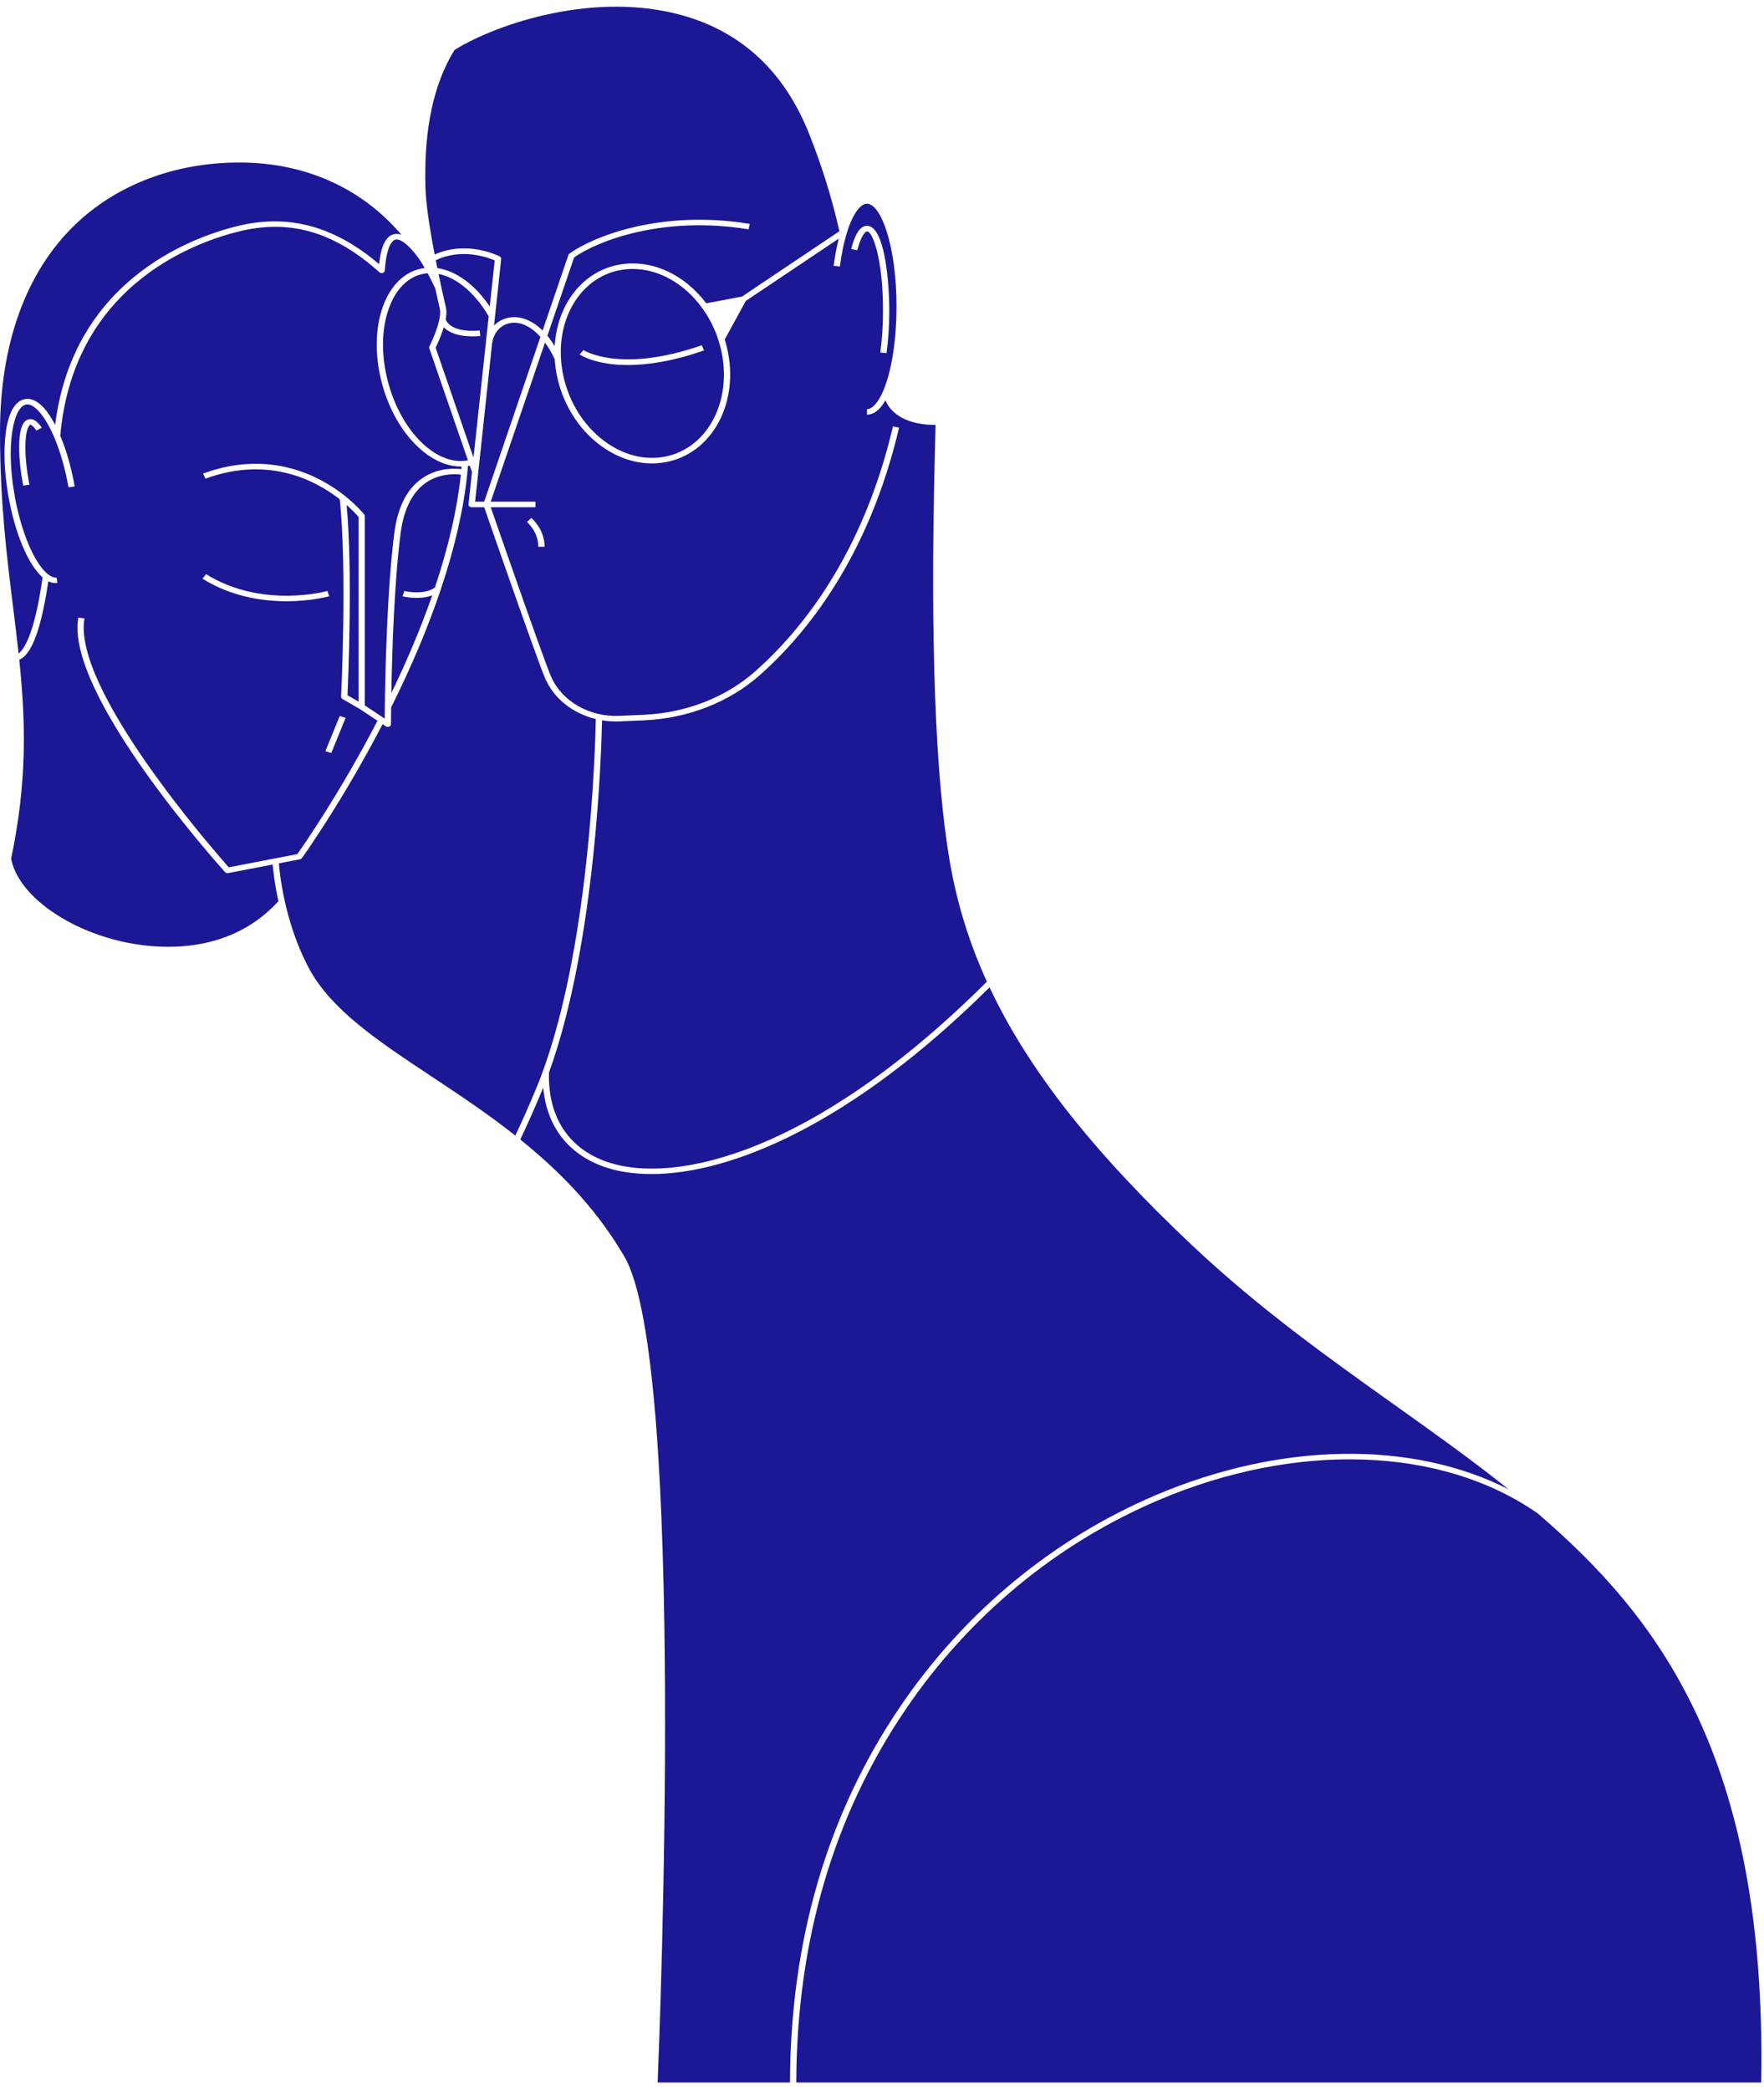 <svg width="190" height="225" viewBox="0 0 190 225" fill="none" xmlns="http://www.w3.org/2000/svg">
<path fill-rule="evenodd" clip-rule="evenodd" d="M95.108 33.438C95.108 35.034 95.007 36.595 94.816 37.953L95.486 38.027C95.681 36.645 95.784 35.058 95.784 33.438C95.784 30.283 95.282 24.315 93.385 24.315C92.671 24.315 92.113 25.132 91.678 26.812L92.336 26.945C92.769 25.277 93.24 24.912 93.385 24.912C93.987 24.912 95.108 27.84 95.108 33.438ZM35.684 81.079L37.228 77.292L36.593 77.089L35.049 80.877L35.684 81.079ZM3.148 45.143C2.509 45.24 2.159 46.018 2.077 47.519C2.007 48.825 2.158 50.519 2.503 52.29L3.168 52.188C2.831 50.459 2.684 48.811 2.752 47.547C2.83 46.117 3.155 45.748 3.263 45.731C3.32 45.727 3.561 45.82 3.919 46.357L4.501 46.054C4.046 45.372 3.605 45.075 3.148 45.143ZM35.471 64.201L35.263 63.634C35.193 63.653 28.231 65.576 22.198 61.82L21.809 62.308C24.918 64.244 28.258 64.738 30.858 64.738C33.54 64.738 35.434 64.212 35.471 64.201ZM62.845 37.693L62.433 38.167C62.539 38.238 64.169 39.305 67.63 39.305C69.693 39.305 72.406 38.926 75.834 37.732L75.586 37.176C66.803 40.238 62.883 37.719 62.845 37.693ZM189.697 224.223H85.766C85.817 208.97 89.794 195.436 97.589 183.993C104.419 173.966 113.81 166.202 124.746 161.54C139.652 155.185 155.322 155.732 165.645 162.968C178.516 174.035 190.33 189.119 189.697 224.223ZM85.088 224.223H70.835C71.06 218.85 73.918 146.665 67.246 135.29C64.541 130.678 60.976 126.671 56.039 122.694C56.82 121.055 57.587 119.329 58.379 117.424C58.423 117.316 58.467 117.206 58.511 117.098C58.881 121.272 61.179 124.277 65.11 125.646C66.528 126.139 68.221 126.415 70.162 126.414C78.533 126.414 91.493 121.277 106.586 106.31C110.779 115.231 117.77 124.057 128.369 134.056C135.555 140.834 143.018 146.15 150.236 151.29C154.521 154.342 158.618 157.26 162.493 160.36C152.122 155.079 137.968 155.24 124.45 161.002C113.396 165.715 103.906 173.559 97.008 183.686C89.149 195.223 85.139 208.859 85.088 224.223ZM37.334 54.37C38.031 54.988 38.471 55.49 38.624 55.671V75.551L37.428 74.859C37.498 73.308 38.002 61.557 37.334 54.37ZM2.074 71.039C3.01 70.632 4.243 69.089 5.205 62.59C5.537 62.753 5.867 62.813 6.191 62.769L6.089 62.179C5.815 62.218 5.506 62.099 5.166 61.832C3.7 60.679 2.25 57.235 1.558 53.26C0.602 47.772 1.469 43.739 2.845 43.551C3.697 43.437 4.872 44.816 5.833 47.067C6.498 48.625 7.031 50.493 7.375 52.47L8.043 52.379C7.696 50.388 7.16 48.502 6.491 46.919C7.963 30.188 21.906 25.779 26.148 24.825C31.445 23.636 36.121 25.062 40.869 29.316C40.962 29.4 41.103 29.427 41.228 29.386C41.352 29.345 41.438 29.243 41.446 29.125C41.647 26.292 42.334 25.851 42.62 25.793C43.306 25.654 44.527 26.908 45.369 28.223C45.489 28.417 45.613 28.626 45.743 28.853C45.658 28.864 45.574 28.877 45.49 28.893C43.589 29.244 42.083 30.699 41.249 32.991C40.437 35.224 40.356 38.002 41.022 40.814C42.301 46.219 46.025 50.236 49.648 50.236C49.671 50.236 49.694 50.236 49.717 50.235C49.71 50.327 49.703 50.418 49.695 50.51C48.961 50.422 47.319 50.368 45.751 51.318C43.956 52.406 42.854 54.438 42.476 57.358C41.681 63.506 41.495 72.518 41.451 76.107C41.445 76.632 41.441 77.062 41.439 77.376L39.296 75.955V55.575C39.296 55.514 39.275 55.455 39.236 55.405C39.206 55.367 38.487 54.462 37.139 53.387C34.574 51.342 29.178 48.312 21.871 50.987L22.13 51.539C29.002 49.022 34.105 51.805 36.59 53.753C37.404 61.27 36.747 74.866 36.741 75.003C36.735 75.108 36.793 75.208 36.893 75.265L38.763 76.348L40.658 77.605C36.629 85.38 32.62 91.127 32.029 91.963L29.61 92.429L24.641 93.387C23.061 91.607 7.745 74.114 9.102 66.585L8.436 66.492C6.964 74.647 23.536 93.122 24.242 93.904C24.322 93.993 24.452 94.034 24.578 94.01L29.369 93.086C29.424 93.725 29.579 95.179 29.986 97.037C24.38 103.194 16.261 102.109 13.018 101.352C6.84 99.909 1.883 96.173 1.201 92.451C2.909 84.26 2.792 77.948 2.074 71.039ZM1.424 65.492C0.724 59.859 0 54.034 0 46.558C0 37.037 2.785 29.316 8.054 24.227C12.549 19.887 18.84 17.498 25.772 17.498H25.782C32.869 17.501 38.945 20.235 43.231 25.273C42.977 25.189 42.721 25.161 42.471 25.211C41.577 25.393 41.051 26.424 40.831 28.442C36.128 24.432 31.265 23.059 25.984 24.247C21.728 25.203 7.963 29.546 5.94 45.741C5.196 44.319 4.076 42.782 2.744 42.962C0.421 43.277 0.056 48.55 0.893 53.351C1.598 57.401 3.038 60.827 4.587 62.169C3.764 67.932 2.724 69.801 2.004 70.36C1.83 68.76 1.632 67.169 1.424 65.492ZM45.667 28.078L45.688 28.068L45.666 28.079L45.667 28.078ZM46.063 29.422C46.335 29.921 46.604 30.459 46.881 31.06C47.037 31.776 47.201 32.51 47.373 33.259C47.433 33.526 47.419 33.892 47.331 34.349C47.072 35.681 46.261 37.279 46.253 37.295C46.22 37.361 46.215 37.435 46.238 37.504C46.238 37.504 47.829 42.135 49.88 48.062L50.401 49.569C50.396 49.57 50.391 49.571 50.385 49.572C50.272 49.593 50.159 49.608 50.045 49.619C49.908 49.633 49.772 49.639 49.635 49.639C46.332 49.639 42.898 45.819 41.685 40.692C41.043 37.98 41.117 35.309 41.894 33.173C42.65 31.094 43.976 29.782 45.63 29.476C45.77 29.45 45.913 29.432 46.063 29.422ZM45.821 20.128C45.659 13.899 46.684 9.071 48.956 5.375C53.77 2.422 64.24 -0.975 73.581 1.676C79.947 3.483 84.514 7.77 87.154 14.418C88.541 17.91 89.608 21.34 90.413 24.898L79.924 31.93L76.07 32.661C73.657 29.462 70.078 27.871 66.674 28.498C62.682 29.235 59.992 32.87 59.748 37.27C59.498 36.861 59.233 36.487 58.958 36.153L61.838 27.715C64.323 25.973 71.319 23.175 80.632 24.692L80.755 24.105C71.082 22.527 63.82 25.511 61.331 27.309C61.279 27.347 61.24 27.397 61.221 27.454L58.444 35.59C57.252 34.415 55.883 33.927 54.619 34.245C54.072 34.382 53.592 34.666 53.212 35.054L53.322 34.031L53.981 27.896C53.994 27.781 53.93 27.67 53.816 27.611C53.67 27.535 50.32 25.836 46.818 27.405C46.199 24.193 45.864 21.747 45.821 20.128ZM77.373 36.599C77.478 36.923 77.57 37.249 77.645 37.568C78.957 43.109 76.229 48.317 71.565 49.178C69.325 49.592 66.966 48.948 64.926 47.365C62.858 45.761 61.368 43.391 60.729 40.692C59.418 35.151 62.145 29.943 66.809 29.082C67.253 29 67.7 28.96 68.148 28.96C70.916 28.96 73.692 30.493 75.636 33.171C76.389 34.208 76.974 35.361 77.373 36.599ZM52.751 33.007C51.184 30.672 49.135 29.161 47.105 28.865C47.047 28.581 46.991 28.3 46.935 28.023C49.73 26.675 52.545 27.718 53.285 28.039L52.751 33.007ZM51.644 49.64L52.998 37.032C53.117 35.933 53.825 35.064 54.802 34.818C55.896 34.542 57.131 35.073 58.21 36.272L52.152 54.016H51.174L51.644 49.64ZM46.92 37.437C47.069 37.132 47.503 36.212 47.797 35.238C48.013 35.457 48.319 35.681 48.751 35.859C49.515 36.173 50.519 36.281 51.732 36.181L51.668 35.587C50.576 35.677 49.69 35.587 49.035 35.318C48.267 35.001 48.055 34.532 48.007 34.389C48.1 33.88 48.109 33.471 48.033 33.141C47.86 32.383 47.695 31.642 47.537 30.918C47.432 30.436 47.331 29.961 47.233 29.496C49.193 29.884 51.179 31.554 52.636 34.061L52.323 36.973C52.323 36.974 52.323 36.975 52.323 36.976L51.002 49.267L50.524 47.888C48.654 42.484 47.167 38.157 46.92 37.437ZM46.555 64.103C45.382 67.475 43.904 71.007 42.15 74.63C42.223 70.447 42.45 62.822 43.149 57.425C43.502 54.69 44.504 52.803 46.125 51.815C47.133 51.202 48.196 51.065 48.94 51.065C49.228 51.065 49.469 51.086 49.639 51.107C49.244 54.819 48.302 58.907 46.84 63.266C45.59 64.14 43.572 63.636 43.551 63.631L43.361 64.203C43.445 64.225 45.119 64.646 46.555 64.103ZM46.497 115.918C40.65 112.041 35.601 108.693 33.21 104.136C30.667 99.291 30.13 94.136 30.037 92.958L32.312 92.519C32.4 92.502 32.476 92.455 32.525 92.388C32.568 92.327 36.87 86.329 41.212 77.971L41.572 78.21C41.675 78.278 41.812 78.289 41.926 78.238C42.04 78.188 42.113 78.085 42.113 77.972C42.113 77.971 42.114 77.302 42.127 76.174C44.311 71.801 46.104 67.544 47.458 63.523C48.986 58.988 49.955 54.737 50.34 50.889C50.362 50.663 50.38 50.439 50.397 50.215L50.4 50.177C50.441 50.171 50.483 50.164 50.524 50.156C50.549 50.151 50.574 50.147 50.599 50.142L50.835 50.824L50.464 54.287C50.455 54.371 50.486 54.454 50.55 54.516C50.614 54.578 50.705 54.613 50.8 54.613H52.151C52.746 56.325 53.346 58.046 53.929 59.714C56.711 67.673 58.331 72.179 58.743 73.104C59.702 75.259 61.74 76.829 64.172 77.422C64.128 80.005 63.568 103.205 57.742 117.219C56.985 119.04 56.252 120.697 55.505 122.27C52.506 119.902 49.454 117.878 46.497 115.918ZM102.313 92.833C103.075 97.238 104.376 101.482 106.296 105.699C87.836 124.098 72.708 127.651 65.354 125.09C61.207 123.647 58.999 120.231 59.133 115.47C64.206 101.491 64.786 80.58 64.843 77.559C65.461 77.661 66.099 77.701 66.746 77.673L69.323 77.562C74.087 77.358 78.541 75.621 81.864 72.671C86.895 68.205 93.579 59.958 96.841 46.039L96.179 45.917C92.951 59.694 86.352 67.841 81.385 72.251C78.181 75.094 73.886 76.769 69.29 76.966L66.713 77.077C63.505 77.216 60.547 75.531 59.37 72.885C58.964 71.974 57.35 67.483 54.572 59.538C54.01 57.927 53.431 56.267 52.856 54.613H57.674V54.017H52.853L58.702 36.886C59.077 37.399 59.427 37.995 59.746 38.664C59.79 39.37 59.895 40.09 60.066 40.814C60.734 43.639 62.301 46.124 64.478 47.813C66.682 49.523 69.247 50.216 71.702 49.762C76.73 48.833 79.692 43.309 78.305 37.446C78.235 37.151 78.152 36.851 78.058 36.551L80.332 32.402L90.343 25.691C90.114 26.58 89.93 27.565 89.794 28.628L90.466 28.695C90.627 27.434 90.857 26.288 91.148 25.287V25.288C91.751 23.221 92.608 21.938 93.383 21.938C94.887 21.938 96.563 26.479 96.563 32.995C96.563 37.457 95.755 41.481 94.504 43.246C94.243 43.614 93.836 44.054 93.383 44.054V44.651C93.995 44.651 94.565 44.285 95.077 43.562C95.175 43.423 95.272 43.271 95.365 43.107C96.212 45.079 98.556 45.778 100.766 45.743L100.674 49.605C100.198 69.261 100.75 83.805 102.313 92.833ZM57.226 55.768L56.762 56.201C56.774 56.211 57.983 57.248 57.983 58.868H58.658C58.658 56.983 57.285 55.816 57.226 55.768Z" fill="#1C1794"/>
</svg>
